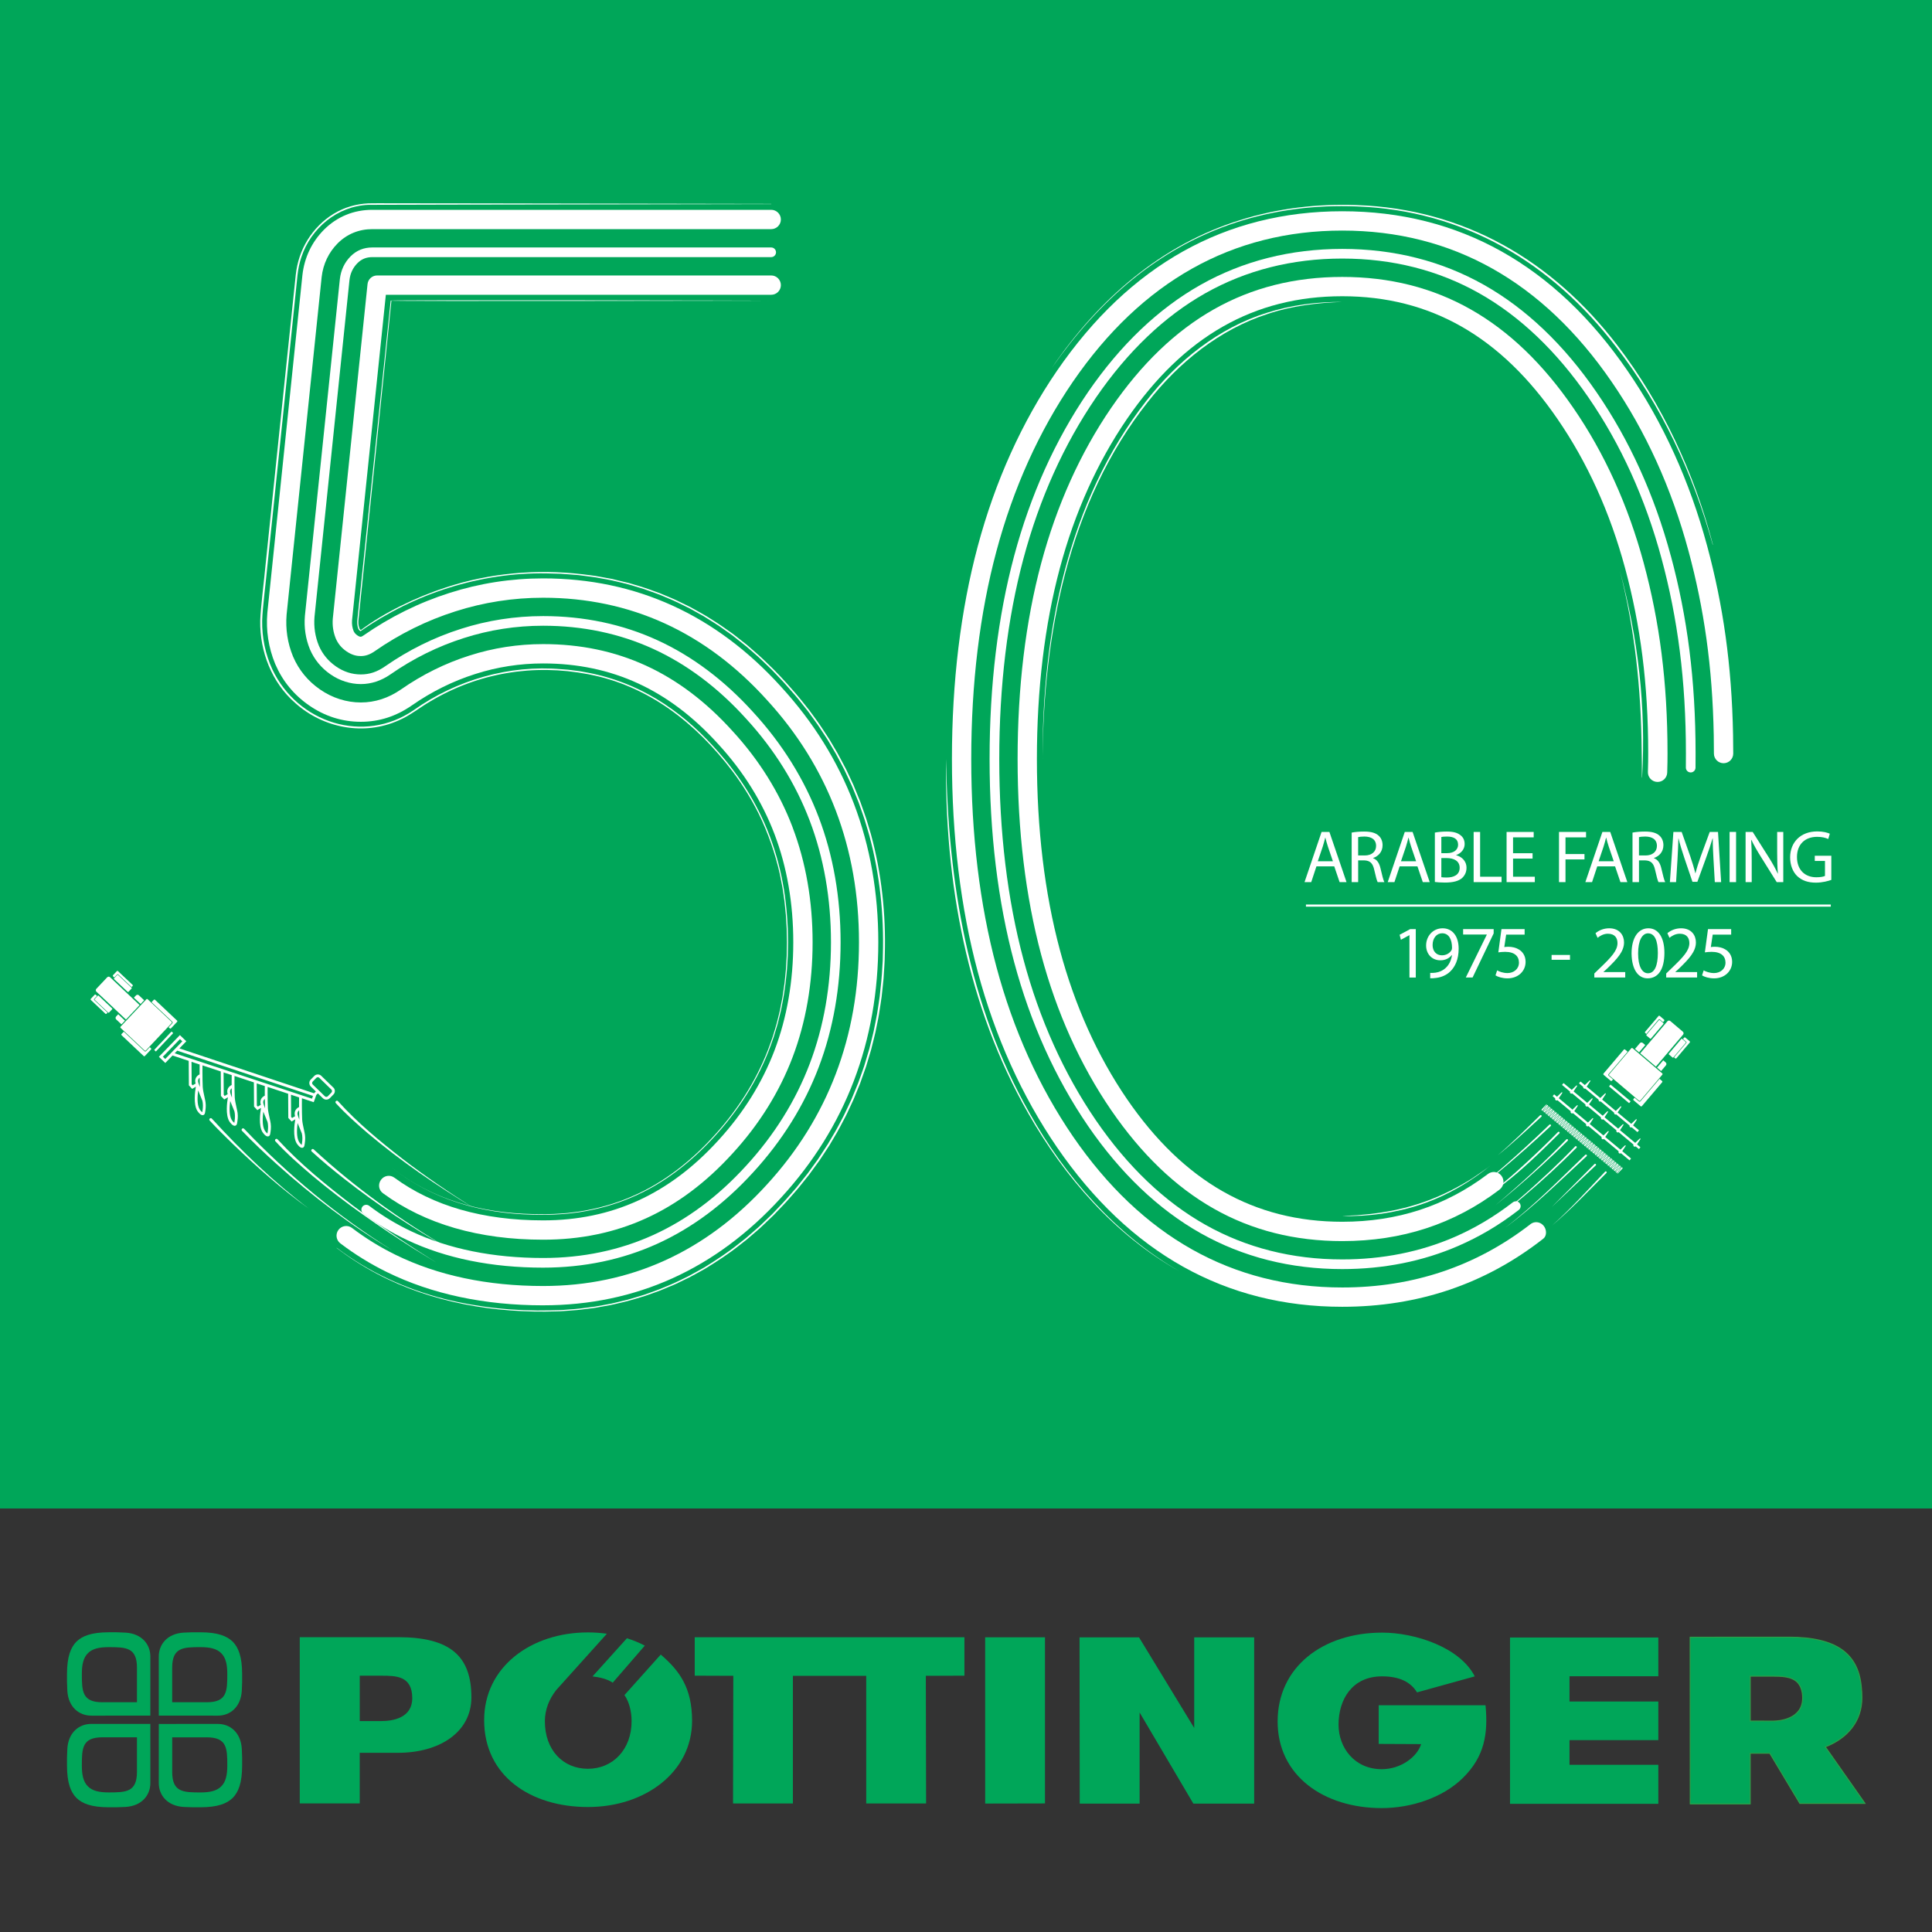 <?xml version="1.0" encoding="UTF-8"?><svg id="d" xmlns="http://www.w3.org/2000/svg" viewBox="0 0 2000 2000"><rect x="0" y="0" width="2000" height="2000" fill="#333333" stroke="none"/><defs><style>.e{fill:#2ea048;}.f,.g{fill:#00a659;}.h{fill:#fff;}.g{stroke:#2ea048;stroke-miterlimit:10;}</style></defs><path class="g" d="M1811.86,1781.62v-46.45h22.17c10.07,0,20.92.05,27.11,6.83,2.92,3.43,4.95,8.42,4.95,15.74,0,22.3-24.87,23.92-30.3,23.92l-23.7-.03h-.23ZM1930.64,1866.88l-41.05-58.53c22.88-8.91,37.84-26.47,37.84-50.78,0-4.15-.22-8.07-.64-11.77-3.38-33.95-25.69-51.03-75.14-51.03l-102.02.07.09,172.12h.04v.43h62.05v-52.4h20.28l31.08,51.9h67.47Z"/><path class="f" d="M372.41,1734.68h22.17c15.16,0,32.19,0,32.19,23.27,0,20.35-19.88,23.71-32.19,23.71h-22.17v-46.99ZM310.32,1866.9h62.06v-52.4h39.57c42.99,0,76.04-21.27,76.04-57.42,0-42.66-21.92-62.27-75.67-62.27h-102v172.08Z"/><polygon class="f" points="1081.76 1866.9 1081.76 1694.91 1019.84 1694.95 1019.85 1867.03 1081.76 1866.9"/><polygon class="f" points="1117.55 1694.98 1117.74 1867.12 1179.72 1867.12 1179.72 1772.76 1235.37 1867.12 1298.31 1867.12 1298.31 1694.98 1236.24 1694.98 1236.24 1788.78 1179.11 1694.98 1117.55 1694.98"/><polygon class="f" points="1563.17 1695.15 1716.69 1695.15 1716.69 1735.26 1624.74 1735.26 1624.74 1761.41 1716.69 1761.41 1716.69 1801.37 1624.74 1801.37 1624.74 1826.92 1716.69 1826.92 1716.69 1867.31 1563.17 1867.31 1563.17 1695.15"/><path class="f" d="M1537.81,1765.27c2.75,29.06-.72,53.13-23.76,75.55-20.72,20.3-53.43,30.91-83.72,30.91-59.57,0-107.73-33.15-107.73-89.65s46.88-91.99,108.24-91.99c33.93,0,80.54,15.18,95.82,45.3l-59.77,16.56c-6.67-10.88-18.28-16.59-36.19-16.59-31.09,0-45.04,24.02-45.04,50.06,0,23.75,16.5,46.05,44.73,46.05,19.93,0,36.65-12.83,40.78-25.98l-43.95-.2v-40.01h110.59Z"/><polygon class="f" points="998.36 1694.9 719.18 1694.9 719.18 1734.65 759.12 1734.8 758.84 1866.93 820.8 1866.93 820.8 1734.8 896.72 1734.8 896.72 1866.93 958.69 1866.93 958.42 1734.8 998.36 1734.65 998.36 1694.9"/><path class="f" d="M667.49,1703.55c-5.8-3.03-12.01-5.59-18.51-7.64l-35.59,39.5c7.26.83,15.54,2.77,20.91,6.5l33.19-38.37Z"/><path class="f" d="M683.99,1712.81l-37.55,41.95c4.99,7.05,7.39,17.38,7.39,27,0,29.41-19.51,49.28-45.18,49.28s-44.61-19.18-44.61-49.28c0-12.15,4.75-23.33,11.47-31.82l-.04-.07.88-.98c.4-.47.81-.91,1.22-1.35l50.66-56.29c-6.36-.9-12.91-1.38-19.6-1.38-59,0-107.44,35.77-107.44,90.83,0,57.88,48.18,89.92,107.44,89.92s107.81-36.2,107.81-89.27c0-34.34-13.25-52.09-32.44-68.54"/><path class="f" d="M235.3,1827.76c0,9.58-1.51,16.81-6.28,21.5-4.67,4.75-11.91,6.27-21.48,6.27-18.06,0-29.29-.36-29.29-21.33h.02v-35.7s35.71,0,35.71,0v-.02c20.96,0,21.33,11.24,21.33,29.29M225.54,1784.6l-61.15.02-.02,61.15c0,12.57,8.72,23.73,25.77,24.78,2.91.17,3.82.2,9.15.34h8.32c8.64-.03,15.73-.93,21.29-2.74,4.93-1.59,8.94-3.93,12.04-6.99,3.06-3.09,5.39-7.1,6.98-12.03,1.8-5.56,2.72-12.65,2.74-21.3v-8.31c-.13-5.34-.16-6.25-.34-9.15-1.04-17.05-12.22-25.77-24.78-25.77"/><path class="f" d="M106.06,1798.46v.02s35.72,0,35.72,0v35.7s.01,0,.01,0c0,20.97-11.24,21.33-29.3,21.33-9.59,0-16.81-1.51-21.49-6.27-4.76-4.68-6.27-11.91-6.27-21.5,0-18.06.36-29.29,21.33-29.29M69.71,1810.37c-.18,2.92-.21,3.82-.35,9.15v8.31c.03,8.64.94,15.73,2.74,21.3,1.6,4.93,3.93,8.94,6.99,12.03,3.1,3.06,7.1,5.39,12.03,6.99,5.56,1.8,12.66,2.71,21.29,2.73h8.32c5.34-.13,6.24-.16,9.15-.34,17.05-1.05,25.77-12.21,25.77-24.78l-.02-61.15-61.15-.02c-12.57,0-23.73,8.72-24.78,25.77"/><path class="f" d="M213.96,1762.17v-.02s-35.72,0-35.72,0v-35.71s0,0,0,0c0-20.97,11.24-21.33,29.3-21.33,9.59,0,16.81,1.51,21.49,6.27,4.76,4.68,6.27,11.91,6.27,21.5,0,18.05-.36,29.29-21.33,29.29M250.32,1750.26c.17-2.91.2-3.82.34-9.15v-8.32c-.03-8.64-.94-15.73-2.74-21.3-1.6-4.93-3.93-8.94-6.99-12.03-3.09-3.06-7.1-5.39-12.03-6.99-5.56-1.8-12.66-2.71-21.29-2.73h-8.32c-5.34.13-6.24.16-9.15.34-17.05,1.04-25.77,12.21-25.77,24.78l.02,61.15,61.15.02c12.57,0,23.73-8.72,24.78-25.77"/><path class="f" d="M84.73,1732.87c0-9.58,1.51-16.81,6.28-21.48,4.67-4.76,11.91-6.27,21.48-6.27,18.06,0,29.3.36,29.3,21.34h-.02v35.7s-35.71,0-35.71,0v.02c-20.97,0-21.33-11.24-21.33-29.3M94.48,1776.03l61.15-.02.02-61.15c0-12.57-8.72-23.73-25.77-24.78-2.91-.18-3.82-.21-9.15-.35h-8.32c-8.64.03-15.73.93-21.29,2.74-4.94,1.6-8.94,3.93-12.04,6.99-3.06,3.1-5.39,7.1-6.98,12.03-1.8,5.57-2.72,12.66-2.74,21.29h0v8.32c.13,5.34.16,6.24.34,9.15,1.04,17.05,12.21,25.77,24.78,25.77"/><rect class="f" width="2000" height="1561.57"/><path class="h" d="M1645.46,1118.63l-6.28,6c-.48.57-.35,1.46.27,1.98h0c.62.52,1.52.48,2-.09l4.78-7.25c.19-.31.19-.58-.02-.76h0c-.21-.18-.49-.11-.75.11Z"/><path class="h" d="M1631.75,1123.8l-6.28,6c-.48.57-.35,1.46.27,1.98h0c.62.52,1.52.48,2-.09l4.78-7.25c.19-.31.19-.58-.02-.76h0c-.21-.18-.49-.11-.75.11Z"/><path class="h" d="M1616.42,1130.9l-6.28,6c-.48.57-.35,1.46.27,1.98h0c.62.52,1.52.48,2-.09l4.78-7.25c.19-.31.19-.58-.02-.76h0c-.21-.18-.49-.11-.75.11Z"/><path class="h" d="M1661.46,1132.02l-6.28,6c-.48.57-.35,1.46.27,1.98h0c.62.52,1.52.48,2-.09l4.78-7.25c.19-.31.19-.58-.02-.76h0c-.21-.18-.49-.11-.75.11Z"/><path class="h" d="M1647.76,1137.19l-6.28,6c-.48.57-.35,1.46.27,1.98h0c.62.52,1.52.48,2-.09l4.78-7.25c.19-.31.19-.58-.02-.76h0c-.21-.18-.49-.11-.75.11Z"/><path class="h" d="M1632.42,1144.29l-6.28,6c-.48.57-.35,1.46.27,1.98h0c.62.52,1.52.48,2-.09l4.78-7.25c.19-.31.19-.58-.02-.76h0c-.21-.18-.49-.11-.75.11Z"/><path class="h" d="M1677.46,1145.42l-6.28,6c-.48.57-.35,1.46.27,1.98h0c.62.52,1.52.48,2-.09l4.78-7.25c.19-.31.19-.58-.02-.76h0c-.21-.18-.49-.11-.75.11Z"/><path class="h" d="M1663.76,1150.59l-6.28,6c-.48.57-.35,1.46.27,1.98h0c.62.52,1.52.48,2-.09l4.78-7.25c.19-.31.19-.58-.02-.76h0c-.21-.18-.49-.11-.75.11Z"/><path class="h" d="M1648.42,1157.68l-6.28,6c-.48.57-.35,1.46.27,1.98h0c.62.52,1.52.48,2-.09l4.78-7.25c.19-.31.19-.58-.02-.76h0c-.21-.18-.49-.11-.75.11Z"/><path class="h" d="M1693.46,1158.81l-6.28,6c-.48.57-.35,1.46.27,1.98h0c.62.52,1.52.48,2-.09l4.78-7.25c.19-.31.19-.58-.02-.76h0c-.21-.18-.49-.11-.75.11Z"/><path class="h" d="M1679.76,1163.98l-6.28,6c-.48.57-.35,1.46.27,1.98h0c.62.52,1.52.48,2-.09l4.78-7.25c.19-.31.19-.58-.02-.76h0c-.21-.18-.49-.11-.75.11Z"/><path class="h" d="M1664.43,1171.08l-6.28,6c-.48.57-.35,1.46.27,1.98h0c.62.52,1.52.48,2-.09l4.78-7.25c.19-.31.19-.58-.02-.76h0c-.21-.18-.49-.11-.75.11Z"/><path class="h" d="M1697.36,1178.72l-6.28,6c-.48.57-.35,1.46.27,1.98h0c.62.52,1.52.48,2-.09l4.78-7.25c.19-.31.19-.58-.02-.76h0c-.21-.18-.49-.11-.75.11Z"/><path class="h" d="M1682.03,1185.81l-6.28,6c-.48.57-.35,1.46.27,1.98h0c.62.52,1.52.48,2-.09l4.78-7.25c.19-.31.19-.58-.02-.76h0c-.21-.18-.49-.11-.75.11Z"/><path class="h" d="M1600.71,1143.36l-4.65,4.83c-.37.44-.42,1.01-.12,1.26h0c.3.25.85.1,1.22-.34l3.92-5.44c.16-.23.2-.41.09-.49h0c-.1-.09-.28,0-.47.18Z"/><path class="h" d="M1597.52,1150.19l4.65-4.83c.37-.44.42-1.01.12-1.26h0c-.3-.25-.85-.1-1.22.34l-3.92,5.44c-.16.23-.2.41-.09.49h0c.1.09.28,0,.47-.18Z"/><path class="h" d="M1602.92,1145.2l-4.65,4.83c-.37.44-.42,1.01-.12,1.26h0c.3.25.85.1,1.22-.34l3.92-5.44c.16-.23.2-.41.09-.49h0c-.1-.09-.28,0-.47.18Z"/><path class="h" d="M1599.73,1152.03l4.65-4.83c.37-.44.42-1.01.12-1.26h0c-.3-.25-.85-.1-1.22.34l-3.92,5.44c-.16.23-.2.41-.09.49h0c.1.09.28,0,.47-.18Z"/><path class="h" d="M1605.13,1147.05l-4.65,4.83c-.37.44-.42,1.01-.12,1.26h0c.3.25.85.1,1.22-.34l3.92-5.44c.16-.23.2-.41.09-.49h0c-.1-.09-.28,0-.47.18Z"/><path class="h" d="M1601.94,1153.88l4.65-4.83c.37-.44.42-1.01.12-1.26h0c-.3-.25-.85-.1-1.22.34l-3.92,5.44c-.16.23-.2.41-.09.49h0c.1.09.28,0,.47-.18Z"/><path class="h" d="M1607.34,1148.89l-4.65,4.83c-.37.44-.42,1.01-.12,1.26h0c.3.25.85.1,1.22-.34l3.92-5.44c.16-.23.2-.41.09-.49h0c-.1-.09-.28,0-.47.18Z"/><path class="h" d="M1604.15,1155.72l4.65-4.83c.37-.44.42-1.01.12-1.26h0c-.3-.25-.85-.1-1.22.34l-3.92,5.44c-.16.23-.2.41-.09.49h0c.1.09.28,0,.47-.18Z"/><path class="h" d="M1609.55,1150.73l-4.65,4.83c-.37.44-.42,1.01-.12,1.26h0c.3.25.85.1,1.22-.34l3.92-5.44c.16-.23.2-.41.09-.49h0c-.1-.09-.28,0-.47.18Z"/><path class="h" d="M1606.36,1157.57l4.65-4.83c.37-.44.42-1.01.12-1.26h0c-.3-.25-.85-.1-1.22.34l-3.92,5.44c-.16.23-.2.41-.09.49h0c.1.09.28,0,.47-.18Z"/><path class="h" d="M1611.76,1152.58l-4.65,4.83c-.37.44-.42,1.01-.12,1.26h0c.3.25.85.1,1.22-.34l3.92-5.44c.16-.23.2-.41.09-.49h0c-.1-.09-.28,0-.47.18Z"/><path class="h" d="M1608.57,1159.41l4.65-4.83c.37-.44.42-1.01.12-1.26h0c-.3-.25-.85-.1-1.22.34l-3.92,5.44c-.16.23-.2.41-.09.49h0c.1.09.28,0,.47-.18Z"/><path class="h" d="M1613.97,1154.42l-4.65,4.83c-.37.44-.42,1.01-.12,1.26h0c.3.25.85.1,1.22-.34l3.92-5.44c.16-.23.2-.41.09-.49h0c-.1-.09-.28,0-.47.18Z"/><path class="h" d="M1610.78,1161.25l4.65-4.83c.37-.44.42-1.01.12-1.26h0c-.3-.25-.85-.1-1.22.34l-3.92,5.44c-.16.23-.2.41-.09.49h0c.1.09.28,0,.47-.18Z"/><path class="h" d="M1616.18,1156.26l-4.65,4.83c-.37.44-.42,1.01-.12,1.26h0c.3.25.85.1,1.22-.34l3.92-5.44c.16-.23.2-.41.09-.49h0c-.1-.09-.28,0-.47.18Z"/><path class="h" d="M1612.99,1163.1l4.65-4.83c.37-.44.42-1.01.12-1.26h0c-.3-.25-.85-.1-1.22.34l-3.92,5.44c-.16.23-.2.41-.09.49h0c.1.09.28,0,.47-.18Z"/><path class="h" d="M1618.39,1158.11l-4.65,4.83c-.37.44-.42,1.01-.12,1.26h0c.3.25.85.1,1.22-.34l3.92-5.44c.16-.23.2-.41.09-.49h0c-.1-.09-.28,0-.47.18Z"/><path class="h" d="M1615.2,1164.94l4.65-4.83c.37-.44.42-1.01.12-1.26h0c-.3-.25-.85-.1-1.22.34l-3.92,5.44c-.16.23-.2.41-.09.49h0c.1.09.28,0,.47-.18Z"/><path class="h" d="M1620.6,1159.95l-4.65,4.83c-.37.44-.42,1.01-.12,1.26h0c.3.25.85.1,1.22-.34l3.92-5.44c.16-.23.2-.41.09-.49h0c-.1-.09-.28,0-.47.18Z"/><path class="h" d="M1617.41,1166.78l4.65-4.83c.37-.44.42-1.01.12-1.26h0c-.3-.25-.85-.1-1.22.34l-3.92,5.44c-.16.23-.2.41-.09.49h0c.1.09.28,0,.47-.18Z"/><path class="h" d="M1622.81,1161.8l-4.65,4.83c-.37.44-.42,1.01-.12,1.26h0c.3.25.85.1,1.22-.34l3.92-5.44c.16-.23.2-.41.09-.49h0c-.1-.09-.28,0-.47.18Z"/><path class="h" d="M1619.62,1168.63l4.65-4.83c.37-.44.42-1.01.12-1.26h0c-.3-.25-.85-.1-1.22.34l-3.92,5.44c-.16.23-.2.41-.09.49h0c.1.09.28,0,.47-.18Z"/><path class="h" d="M1625.02,1163.64l-4.65,4.83c-.37.44-.42,1.01-.12,1.26h0c.3.25.85.1,1.22-.34l3.92-5.44c.16-.23.2-.41.09-.49h0c-.1-.09-.28,0-.47.18Z"/><path class="h" d="M1621.83,1170.47l4.65-4.83c.37-.44.42-1.01.12-1.26h0c-.3-.25-.85-.1-1.22.34l-3.92,5.44c-.16.23-.2.41-.09.49h0c.1.09.28,0,.47-.18Z"/><path class="h" d="M1627.23,1165.48l-4.65,4.83c-.37.44-.42,1.01-.12,1.26h0c.3.25.85.1,1.22-.34l3.92-5.44c.16-.23.2-.41.09-.49h0c-.1-.09-.28,0-.47.18Z"/><path class="h" d="M1624.04,1172.32l4.65-4.83c.37-.44.42-1.01.12-1.26h0c-.3-.25-.85-.1-1.22.34l-3.92,5.44c-.16.23-.2.41-.09.49h0c.1.09.28,0,.47-.18Z"/><path class="h" d="M1629.44,1167.33l-4.65,4.83c-.37.44-.42,1.01-.12,1.26h0c.3.25.85.1,1.22-.34l3.92-5.44c.16-.23.2-.41.09-.49h0c-.1-.09-.28,0-.47.18Z"/><path class="h" d="M1626.25,1174.16l4.65-4.83c.37-.44.42-1.01.12-1.26h0c-.3-.25-.85-.1-1.22.34l-3.92,5.44c-.16.23-.2.41-.09.49h0c.1.09.28,0,.47-.18Z"/><path class="h" d="M1631.65,1169.17l-4.65,4.83c-.37.44-.42,1.01-.12,1.26h0c.3.25.85.1,1.22-.34l3.92-5.44c.16-.23.2-.41.09-.49h0c-.1-.09-.28,0-.47.18Z"/><path class="h" d="M1628.46,1176l4.65-4.83c.37-.44.42-1.01.12-1.26h0c-.3-.25-.85-.1-1.22.34l-3.92,5.44c-.16.23-.2.41-.09.49h0c.1.09.28,0,.47-.18Z"/><path class="h" d="M1633.86,1171.02l-4.65,4.83c-.37.44-.42,1.01-.12,1.26h0c.3.25.85.1,1.22-.34l3.92-5.44c.16-.23.2-.41.09-.49h0c-.1-.09-.28,0-.47.18Z"/><path class="h" d="M1630.67,1177.85l4.65-4.83c.37-.44.42-1.01.12-1.26h0c-.3-.25-.85-.1-1.22.34l-3.92,5.44c-.16.23-.2.41-.09.49h0c.1.09.28,0,.47-.18Z"/><path class="h" d="M1636.07,1172.86l-4.65,4.83c-.37.44-.42,1.01-.12,1.26h0c.3.25.85.1,1.22-.34l3.92-5.44c.16-.23.2-.41.09-.49h0c-.1-.09-.28,0-.47.18Z"/><path class="h" d="M1632.88,1179.69l4.65-4.83c.37-.44.42-1.01.12-1.26h0c-.3-.25-.85-.1-1.22.34l-3.92,5.44c-.16.23-.2.41-.09.49h0c.1.09.28,0,.47-.18Z"/><path class="h" d="M1638.28,1174.7l-4.65,4.83c-.37.44-.42,1.01-.12,1.26h0c.3.25.85.1,1.22-.34l3.92-5.44c.16-.23.2-.41.09-.49h0c-.1-.09-.28,0-.47.18Z"/><path class="h" d="M1635.09,1181.54l4.65-4.83c.37-.44.42-1.01.12-1.26h0c-.3-.25-.85-.1-1.22.34l-3.92,5.44c-.16.23-.2.41-.09.49h0c.1.09.28,0,.47-.18Z"/><path class="h" d="M1640.49,1176.55l-4.65,4.83c-.37.44-.42,1.01-.12,1.26h0c.3.25.85.1,1.22-.34l3.92-5.44c.16-.23.2-.41.09-.49h0c-.1-.09-.28,0-.47.18Z"/><path class="h" d="M1637.3,1183.38l4.65-4.83c.37-.44.42-1.01.12-1.26h0c-.3-.25-.85-.1-1.22.34l-3.92,5.44c-.16.23-.2.41-.09.49h0c.1.09.28,0,.47-.18Z"/><path class="h" d="M1642.7,1178.39l-4.65,4.83c-.37.44-.42,1.01-.12,1.26h0c.3.25.85.1,1.22-.34l3.92-5.44c.16-.23.2-.41.09-.49h0c-.1-.09-.28,0-.47.18Z"/><path class="h" d="M1639.51,1185.22l4.65-4.83c.37-.44.42-1.01.12-1.26h0c-.3-.25-.85-.1-1.22.34l-3.92,5.44c-.16.23-.2.41-.09.49h0c.1.09.28,0,.47-.18Z"/><path class="h" d="M1644.91,1180.23l-4.65,4.83c-.37.44-.42,1.01-.12,1.26h0c.3.25.85.1,1.22-.34l3.92-5.44c.16-.23.2-.41.09-.49h0c-.1-.09-.28,0-.47.18Z"/><path class="h" d="M1641.72,1187.07l4.65-4.83c.37-.44.42-1.01.12-1.26h0c-.3-.25-.85-.1-1.22.34l-3.92,5.44c-.16.23-.2.41-.09.49h0c.1.09.28,0,.47-.18Z"/><path class="h" d="M1647.12,1182.08l-4.65,4.83c-.37.44-.42,1.01-.12,1.26h0c.3.25.85.1,1.22-.34l3.92-5.44c.16-.23.2-.41.09-.49h0c-.1-.09-.28,0-.47.18Z"/><path class="h" d="M1643.93,1188.91l4.65-4.83c.37-.44.42-1.01.12-1.26h0c-.3-.25-.85-.1-1.22.34l-3.92,5.44c-.16.23-.2.41-.09.49h0c.1.09.28,0,.47-.18Z"/><path class="h" d="M1649.33,1183.92l-4.65,4.83c-.37.44-.42,1.01-.12,1.26h0c.3.25.85.1,1.22-.34l3.92-5.44c.16-.23.2-.41.09-.49h0c-.1-.09-.28,0-.47.18Z"/><path class="h" d="M1646.14,1190.75l4.65-4.83c.37-.44.42-1.01.12-1.26h0c-.3-.25-.85-.1-1.22.34l-3.92,5.44c-.16.23-.2.41-.09.49h0c.1.09.28,0,.47-.18Z"/><path class="h" d="M1651.54,1185.77l-4.65,4.83c-.37.44-.42,1.01-.12,1.26h0c.3.25.85.1,1.22-.34l3.92-5.44c.16-.23.2-.41.09-.49h0c-.1-.09-.28,0-.47.18Z"/><path class="h" d="M1648.34,1192.6l4.65-4.83c.37-.44.42-1.01.12-1.26h0c-.3-.25-.85-.1-1.22.34l-3.92,5.44c-.16.23-.2.41-.09.49h0c.1.09.28,0,.47-.18Z"/><path class="h" d="M1653.74,1187.61l-4.65,4.83c-.37.44-.42,1.01-.12,1.26h0c.3.25.85.1,1.22-.34l3.92-5.44c.16-.23.2-.41.09-.49h0c-.1-.09-.28,0-.47.18Z"/><path class="h" d="M1650.54,1194.44l4.65-4.83c.37-.44.42-1.01.12-1.26h0c-.3-.25-.85-.1-1.22.34l-3.92,5.44c-.16.23-.2.41-.09.49h0c.1.09.28,0,.47-.18Z"/><path class="h" d="M1655.94,1189.45l-4.65,4.83c-.37.44-.42,1.01-.12,1.26h0c.3.25.85.1,1.22-.34l3.92-5.44c.16-.23.2-.41.09-.49h0c-.1-.09-.28,0-.47.18Z"/><path class="h" d="M1652.75,1196.28l4.65-4.83c.37-.44.42-1.01.12-1.26h0c-.3-.25-.85-.1-1.22.34l-3.92,5.44c-.16.23-.2.41-.09.49h0c.1.09.28,0,.47-.18Z"/><path class="h" d="M1658.14,1191.29l-4.65,4.83c-.37.44-.42,1.01-.12,1.26h0c.3.25.85.1,1.22-.34l3.92-5.44c.16-.23.2-.41.09-.49h0c-.1-.09-.28,0-.47.18Z"/><path class="h" d="M1654.95,1198.13l4.65-4.83c.37-.44.42-1.01.12-1.26h0c-.3-.25-.85-.1-1.22.34l-3.92,5.44c-.16.23-.2.41-.09.49h0c.1.09.28,0,.47-.18Z"/><path class="h" d="M1660.34,1193.14l-4.65,4.83c-.37.44-.42,1.01-.12,1.26h0c.3.25.85.1,1.22-.34l3.92-5.44c.16-.23.2-.41.09-.49h0c-.1-.09-.28,0-.47.18Z"/><path class="h" d="M1657.15,1199.97l4.65-4.83c.37-.44.42-1.01.12-1.26h0c-.3-.25-.85-.1-1.22.34l-3.92,5.44c-.16.23-.2.41-.09.49h0c.1.09.28,0,.47-.18Z"/><path class="h" d="M1662.55,1194.98l-4.65,4.83c-.37.44-.42,1.01-.12,1.26h0c.3.25.85.1,1.22-.34l3.92-5.44c.16-.23.2-.41.09-.49h0c-.1-.09-.28,0-.47.18Z"/><path class="h" d="M1659.35,1201.81l4.65-4.83c.37-.44.42-1.01.12-1.26h0c-.3-.25-.85-.1-1.22.34l-3.92,5.44c-.16.23-.2.41-.09.49h0c.1.09.28,0,.47-.18Z"/><path class="h" d="M1664.75,1196.82l-4.65,4.83c-.37.44-.42,1.01-.12,1.26h0c.3.25.85.1,1.22-.34l3.92-5.44c.16-.23.2-.41.09-.49h0c-.1-.09-.28,0-.47.18Z"/><path class="h" d="M1661.55,1203.66l4.65-4.83c.37-.44.42-1.01.12-1.26h0c-.3-.25-.85-.1-1.22.34l-3.92,5.44c-.16.23-.2.41-.09.49h0c.1.09.28,0,.47-.18Z"/><path class="h" d="M1666.95,1198.67l-4.65,4.83c-.37.44-.42,1.01-.12,1.26h0c.3.25.85.1,1.22-.34l3.92-5.44c.16-.23.2-.41.09-.49h0c-.1-.09-.28,0-.47.18Z"/><path class="h" d="M1663.76,1205.5l4.65-4.83c.37-.44.42-1.01.12-1.26h0c-.3-.25-.85-.1-1.22.34l-3.92,5.44c-.16.23-.2.41-.09.49h0c.1.09.28,0,.47-.18Z"/><path class="h" d="M1669.15,1200.51l-4.65,4.83c-.37.44-.42,1.01-.12,1.26h0c.3.25.85.1,1.22-.34l3.92-5.44c.16-.23.2-.41.09-.49h0c-.1-.09-.28,0-.47.18Z"/><path class="h" d="M1665.96,1207.34l4.65-4.83c.37-.44.42-1.01.12-1.26h0c-.3-.25-.85-.1-1.22.34l-3.92,5.44c-.16.23-.2.41-.09.49h0c.1.09.28,0,.47-.18Z"/><path class="h" d="M1671.35,1202.35l-4.65,4.83c-.37.44-.42,1.01-.12,1.26h0c.3.25.85.1,1.22-.34l3.92-5.44c.16-.23.2-.41.09-.49h0c-.1-.09-.28,0-.47.18Z"/><path class="h" d="M1668.16,1209.19l4.65-4.83c.37-.44.42-1.01.12-1.26h0c-.3-.25-.85-.1-1.22.34l-3.92,5.44c-.16.23-.2.41-.09.49h0c.1.09.28,0,.47-.18Z"/><path class="h" d="M1673.55,1204.2l-4.65,4.83c-.37.44-.42,1.01-.12,1.26h0c.3.25.85.1,1.22-.34l3.92-5.44c.16-.23.2-.41.09-.49h0c-.1-.09-.28,0-.47.18Z"/><path class="h" d="M1670.36,1211.03l4.65-4.83c.37-.44.42-1.01.12-1.26h0c-.3-.25-.85-.1-1.22.34l-3.92,5.44c-.16.23-.2.41-.09.49h0c.1.09.28,0,.47-.18Z"/><path class="h" d="M1675.76,1206.04l-4.65,4.83c-.37.44-.42,1.01-.12,1.26h0c.3.25.85.1,1.22-.34l3.92-5.44c.16-.23.2-.41.09-.49h0c-.1-.09-.28,0-.47.18Z"/><path class="h" d="M1672.56,1212.87l4.65-4.83c.37-.44.42-1.01.12-1.26h0c-.3-.25-.85-.1-1.22.34l-3.92,5.44c-.16.23-.2.41-.09.49h0c.1.09.28,0,.47-.18Z"/><path class="h" d="M1677.96,1207.88l-4.65,4.83c-.37.44-.42,1.01-.12,1.26h0c.3.25.85.1,1.22-.34l3.92-5.44c.16-.23.2-.41.09-.49h0c-.1-.09-.28,0-.47.18Z"/><path class="h" d="M1674.76,1214.71l4.65-4.83c.37-.44.42-1.01.12-1.26h0c-.3-.25-.85-.1-1.22.34l-3.92,5.44c-.16.23-.2.41-.09.49h0c.1.09.28,0,.47-.18Z"/><rect class="h" x="1663.4" y="1131.1" width="27.11" height="2.47" rx=".32" ry=".32" transform="translate(2238.7 3076.24) rotate(-140.15)"/><rect class="h" x="1626.29" y="1144.51" width="78.88" height="2.47" rx=".32" ry=".32" transform="translate(2210.27 3092.76) rotate(-140.15)"/><rect class="h" x="1605.86" y="1154.11" width="103.73" height="2.47" rx=".32" ry=".32" transform="translate(2189.95 3104.59) rotate(-140.15)"/><rect class="h" x="1596.12" y="1165.77" width="103.73" height="2.47" rx=".32" ry=".32" transform="translate(2165.28 3118.97) rotate(-140.15)"/><path class="e" d="M1721.26,1111.65c-.03-.13-.11-.25-.21-.33l-31.26-26.54c-.14-.11-.31-.17-.49-.15-.18.01-.34.1-.45.23l-23.29,27.43c-.11.13-.17.31-.15.48,0,.17.1.34.23.45l31.26,26.54c.14.11.31.17.49.15.18-.01.34-.1.45-.23l23.29-27.43c.11-.13.17-.31.15-.48,0-.04,0-.08-.02-.12Z"/><rect class="h" x="1702.6" y="1062.42" width="21.12" height="6.09" rx=".55" ry=".55" transform="translate(-208.44 1679.97) rotate(-49.61)"/><path class="h" d="M1703.07,1068.05l13.82-16.25c.33-.38.91-.43,1.29-.1l4.46,3.8c.38.33.43.91.1,1.29l-1.15,1.35-3.36-2.86c-.17-.14-.4-.21-.61-.2-.22.02-.43.12-.57.29l-12.73,14.96-1.17-.99c-.38-.33-.43-.91-.1-1.29Z"/><rect class="h" x="1725.8" y="1082.04" width="21.12" height="6.09" rx=".55" ry=".55" transform="translate(-214.58 1706.53) rotate(-49.67)"/><path class="h" d="M1735.44,1095.46l13.81-16.26c.33-.38.28-.97-.11-1.29l-4.47-3.79c-.38-.33-.97-.28-1.29.11l-1.15,1.35,3.36,2.85c.17.14.27.36.29.57.02.22-.05.44-.2.61l-12.71,14.97,1.17.99c.38.33.97.28,1.29-.11Z"/><path class="h" d="M1692.57,1085.81l4.98-5.87c.78-.92,2.18-1.04,3.1-.25l2.51,2.13-6.41,7.55-4.19-3.55Z"/><path class="h" d="M1697.96,1090.39l28.19-33.21c.73-.86,2.09-.93,3.01-.15l12.87,10.93c.92.78,1.08,2.13.34,3l-28.19,33.21-16.23-13.77Z"/><path class="h" d="M1719.57,1108.74l4.98-5.87c.78-.92.67-2.32-.25-3.1l-2.51-2.13-6.41,7.55,4.19,3.55Z"/><rect class="h" x="1674.8" y="1091.19" width="37.11" height="42.14" rx=".9" ry=".9" transform="translate(-250.48 1683.33) rotate(-49.67)"/><path class="h" d="M1699.67,1145.07l21.01-24.75c.33-.38.28-.97-.11-1.29l-2.64-2.24-19.72,23.22c-.2.24-.48.38-.8.41s-.61-.07-.85-.27l-4.45-3.78-1.13,1.33c-.33.38-.28.97.11,1.29l7.28,6.18c.38.33.97.28,1.29-.11Z"/><path class="h" d="M1669.76,1117.38l-4.45-3.78c-.19-.16-.31-.37-.37-.59-.09-.36-.02-.75.24-1.05l19.72-23.22-2.64-2.24c-.38-.33-.97-.28-1.29.11l-21.01,24.75c-.33.38-.28.97.11,1.29l7.28,6.18c.38.33.97.28,1.29-.11l1.13-1.33Z"/><path class="h" d="M562.27,1351.27c-60.72,0-115.09-11.55-161.59-34.33-17.05-8.35-33.27-18.34-48.2-29.7l-.19-.15c-4.38-3.36-5.21-9.64-1.85-14.02,3.36-4.38,9.64-5.21,14.02-1.85l.16.12c13.87,10.54,28.97,19.85,44.86,27.63,43.74,21.43,95.15,32.3,152.79,32.3,90.2,0,168.09-35.3,231.52-104.91,63.33-69.02,95.43-153.45,95.43-250.96s-32.09-181.9-95.38-250.89c-63.47-70.18-141.36-105.74-231.56-105.74-31.1,0-61.67,4.75-90.87,14.12-29.59,9.39-57.73,23.3-83.65,41.35-4.86,3.36-9.36,4.92-14.21,4.92-3.36,0-8.56-.51-14.91-4.91-5.07-3.51-8.55-7.67-10.95-13.09-.05-.11-.09-.22-.14-.33-2.6-6.48-3.59-13.12-3.05-20.31,0-.09.02-.19.03-.28l35.94-346.11c.53-5.1,4.82-8.97,9.95-8.97h407.94c5.52,0,10,4.48,10,10s-4.48,10-10,10h-398.93l-35,336.99c-.29,4,.23,7.53,1.61,11.06.88,1.93,2.01,3.22,3.98,4.59,1.95,1.35,2.85,1.35,3.52,1.35.74,0,2.07-.85,2.8-1.35,27.55-19.19,57.5-33.99,88.98-43.98,31.14-10,63.77-15.07,96.95-15.07,96.09,0,178.98,37.77,246.35,112.27,66.74,72.75,100.6,161.71,100.6,264.36s-33.87,191.65-100.67,264.46c-67.35,73.92-150.22,111.42-246.28,111.42Z"/><path class="h" d="M562.27,1312.27c-53.29,0-100.7-9.63-140.92-28.63-16.08-7.59-31.31-16.83-45.27-27.45-2.2-1.67-2.62-4.81-.95-7.01,1.67-2.2,4.81-2.62,7.01-.95,13.41,10.2,28.04,19.07,43.49,26.37,38.87,18.36,84.84,27.67,136.64,27.67,40.87,0,79.24-8.02,114.05-23.83,34.85-15.83,67.17-39.93,96.05-71.65,29.16-31.76,51.32-67.31,65.88-105.66,14.57-38.38,21.96-80.68,21.96-125.74s-7.39-87.36-21.96-125.73c-14.56-38.34-36.72-73.89-65.87-105.64-28.92-31.99-61.23-56.29-96.08-72.24-34.81-15.94-73.18-24.02-114.04-24.02-28.1,0-55.71,4.29-82.05,12.75-26.82,8.5-52.37,21.14-75.97,37.58-9.66,6.69-19.98,10.07-30.71,10.07s-21.79-3.39-31.42-10.07c-9.58-6.63-16.72-15.32-21.24-25.83-4.5-10.96-6.25-22.55-5.26-34.5,0-.03,0-.07,0-.1l36.21-348.7c1.04-9.29,4.8-17.24,11.17-23.66,6.08-6.06,13.59-9.12,22.35-9.12h412.99c2.76,0,5,2.24,5,5s-2.24,5-5,5h-412.99c-6.1,0-11.09,2.02-15.27,6.19-4.8,4.83-7.52,10.62-8.31,17.67l-36.2,348.61c-.85,10.35.67,20.36,4.52,29.76,3.73,8.68,9.7,15.93,17.71,21.48,7.92,5.5,16.58,8.29,25.72,8.29s16.95-2.71,25.01-8.29c24.41-17,50.87-30.09,78.63-38.89,27.31-8.77,55.95-13.22,85.09-13.22,42.31,0,82.08,8.39,118.2,24.92,36.09,16.52,69.5,41.62,99.31,74.6,29.98,32.66,52.81,69.28,67.82,108.82,15,39.51,22.61,83.01,22.61,129.28s-7.61,89.78-22.61,129.29c-15.01,39.54-37.84,76.17-67.85,108.86-29.79,32.71-63.21,57.61-99.3,74-36.12,16.4-75.89,24.72-118.19,24.72Z"/><path class="h" d="M405.76,1208.85c41.14,32.62,91.64,46.94,146.36,47.97,9.17.19,19.29.16,28.38-.57,1.62-.12,5.51-.41,7.08-.53.78-.08,1.57-.19,2.35-.29l9.39-1.19c18.58-2.86,37.18-7.95,54.43-15.5,31.92-13.6,60.02-35.45,83.44-60.86,24.73-26.51,44.89-57.42,57.94-91.28,1.08-2.57,3.78-10.53,4.78-13.35,1.33-4.1,2.84-9.42,4.08-13.58.81-2.68,2.6-10.86,3.39-13.77.57-3.58,2.16-10.53,2.69-13.93.71-4.59,1.41-9.48,2.05-14.04.26-3.6,1.21-10.7,1.42-14.12.31-4.64.57-9.57.83-14.17,0-3.35.26-11,.27-14.19-.01-2.8-.26-11.23-.29-14.19-.11-4.51-.66-9.62-.84-14.16-.28-2.92-1.09-11.02-1.43-14.11-.48-4.49-1.48-9.52-2.06-14.04-.56-2.92-2.09-10.85-2.7-13.92-4.79-21.44-12.11-42.59-21.75-62.34-7.72-15.49-16.85-30.36-27.26-44.19-37.76-49.75-86.79-88.68-149.3-100.53-56.77-10.98-114.03-1.52-163.75,28.21-10.94,6.34-20.79,14.6-32.53,19.56-35.81,16.11-78.06,8.16-107.02-17.91-24.26-21-36.9-53.41-36.32-85.21.33-13.53,4.2-43,5.38-56.67,8.75-84.17,22.52-217.44,31.41-301.6.7-6.34,2.04-12.62,4.08-18.67,8.08-24.18,27.64-44.71,52.31-52.01,6.12-1.81,12.46-2.85,18.83-3.17,5.24-.05,13.59-.14,18.99-.07,11.31.1,81.67.04,94.76.11,0,0,303.22.54,303.22.54.13,0,.13.21,0,.2-83.11.26-337.79.44-416.89.77-32.06,1.14-59.67,24.1-69.53,54.19-1.98,5.93-3.28,12.08-3.95,18.3-8.6,84.18-22.51,217.43-31.24,301.6-1.22,13.81-5.04,43.24-5.38,56.5-.25,17.21,3.29,34.52,10.48,50.16,26.2,55.68,95,77.78,146.57,42.22,44.01-31.15,98.78-46.94,152.62-42.27,1.75.12,5.42.4,7.11.55,1.2.17,10.3,1.3,11.79,1.5,5.6.97,13.23,2.32,18.64,3.74,2.81.58,6.5,1.59,9.19,2.42,24.34,6.89,47.49,18.45,67.95,33.27,20.65,14.7,38.62,32.87,54.84,52.28,11.98,14.61,22.94,30.48,31.76,47.19,18.03,33.38,28.49,70.85,31.9,108.58.65,6.19.93,12.73,1.28,18.94.03,2.82.24,11.42.27,14.23-.04,3.42-.24,10.82-.29,14.23-.36,6.22-.64,12.73-1.31,18.93-1.09,12.31-3.24,25.41-5.77,37.5-.74,2.72-2.64,11.07-3.42,13.82-1.28,4.1-2.73,9.56-4.11,13.63l-3.14,8.96c-13.03,35.7-34.01,68.25-59.91,95.96-23.54,25.46-51.76,47.35-83.8,60.95-17.32,7.54-35.98,12.64-54.63,15.48,0,0-9.42,1.18-9.42,1.18-.79.09-1.57.21-2.35.28l-2.37.17-4.73.35c-9.1.75-19.28.71-28.44.54-54.7-1.11-105.21-15.98-146.35-48.58"/><path class="h" d="M798.37,311.28c.35-.12-395.2.76-393.15-.06-9.26,89.44-23.77,230.72-32.89,318.59,0,0-1.1,10.62-1.1,10.62-.48,3.44-.43,6.99.89,10.26,0,0-.02-.04-.02-.04.29.65.8,1.13,1.44,1.6,23.79-17.97,57.38-34.16,87.87-44.09,45.18-14.96,93.73-19.18,140.95-13.77,5.77.8,12.76,1.45,18.43,2.61l12.21,2.22c4.6,1.05,13.76,3.24,18.1,4.36,3,.94,8.91,2.61,11.9,3.54,5.43,1.62,15.13,5.15,20.51,7.15,5.26,2.28,11.94,4.89,17.12,7.33,0,0,2.79,1.36,2.79,1.36l11.16,5.45,10.84,6.05c4.98,2.68,11.06,6.68,15.89,9.71,4.78,2.99,13.18,9.08,17.86,12.37,3.45,2.76,8.72,6.83,12.19,9.6.8.65,1.65,1.26,2.42,1.94l2.34,2.04c5.62,4.81,13.26,11.54,18.38,16.68,8.63,8.13,17.82,18.05,25.62,27,5.59,6.13,12.57,15.01,17.74,21.56,4.12,5.78,8.77,11.75,12.62,17.68,2.48,3.92,7.93,11.78,10.05,15.67,1.61,2.67,4.71,8.02,6.32,10.69,1.91,3.4,6.83,12.81,8.75,16.44,2.69,5.29,5.29,11.48,7.92,16.86,2.32,5.61,4.79,11.66,7.04,17.24,0,0,4.14,11.71,4.14,11.71,2.59,6.97,4.73,15.12,6.95,22.22,10.95,40.34,15.54,82.65,14.28,124.43,0,6.98-.89,17.76-1.29,24.79-.45,5.99-1.41,12.52-1.95,18.52-.52,4.39-2.14,13.97-2.77,18.42-.96,5.94-2.53,12.33-3.61,18.27-.95,4.42-3.42,13.64-4.47,18.08-1.56,5.82-3.69,12.03-5.33,17.85-2.01,5.6-4.18,11.99-6.22,17.56-1.65,3.61-5.41,13.66-7.09,17.23-2.48,5.11-5.35,11.81-7.95,16.85-3.89,7.31-7.57,14.73-11.93,21.78-.86,1.37-3.85,6.59-4.73,8.02-2.27,3.61-7.92,12.01-10.23,15.57-3.39,4.58-7.57,10.48-10.98,15.05-3.63,4.36-9.9,12.65-13.71,16.85-3.78,4.15-8.46,9.87-12.4,13.89,0,0-8.58,8.97-8.58,8.97l-2.15,2.24-2.25,2.14-4.49,4.28c-2.25,2.04-6.63,6.48-9.09,8.45,0,0-9.39,8.12-9.39,8.12-.79.67-1.55,1.37-2.36,2.01l-2.45,1.91-4.89,3.82c-11.29,9.04-23.53,16.94-35.84,24.51-4.9,2.64-11.35,6.41-16.33,8.96-3.26,1.42-13.39,6.7-16.82,7.99-5.45,2.11-11.68,5.15-17.26,6.99,0,0-11.7,4.15-11.7,4.15-7.84,2.4-15.88,4.92-23.89,6.72-3.02.64-8.96,2.23-12.1,2.77l-12.22,2.2-3.05.55c-1.02.18-2.05.27-3.07.41l-6.16.77c-3.15.33-9.07,1.26-12.33,1.37-3.77.18-14.73,1.26-18.57,1.16-63.85,2.13-129.2-8.82-186.04-38.88-14.61-7.73-28.58-16.67-41.7-26.71-.1-.07.02-.24.12-.16,32.86,25.04,71.1,42.54,111.03,52.8,35.98,9.04,73.29,12.88,110.36,11.95,3.82-.18,8.64-.09,12.36-.42l12.33-.94c3.36-.21,8.86-.94,12.28-1.39,2.4-.25,6.92-.91,9.19-1.21,0,0,3.04-.56,3.04-.56l12.16-2.22,1.52-.28,1.5-.36c4.26-1.08,10.74-2.52,15.03-3.59,5.93-1.75,11.87-3.45,17.76-5.31,0,0,11.64-4.16,11.64-4.16,5.55-1.95,11.68-4.73,17.16-7,3.31-1.37,13.22-6.31,16.72-8,4.95-2.63,11.28-6.21,16.23-8.96,12.24-7.59,24.4-15.46,35.61-24.49,0,0,4.86-3.81,4.86-3.81l2.43-1.91c.8-.64,1.56-1.34,2.35-2.01l9.33-8.1c2.56-2.1,6.56-6.12,9.03-8.43,2.62-2.58,6.41-5.99,8.83-8.65,5.09-5.31,12.12-12.64,16.76-18.16,1.46-1.58,4.71-5.45,6.1-6.98,2.59-3.22,9-11.24,11.57-14.48,3.38-4.55,7.53-10.42,10.88-15,2.3-3.46,7.87-12.02,10.14-15.51,0,0,1.57-2.66,1.57-2.66l3.14-5.32c4.34-7.01,8-14.39,11.87-21.66,2.54-5.04,5.46-11.61,7.91-16.76,1.48-3.56,5.55-13.34,7.06-17.13,2.12-5.51,4.13-11.89,6.19-17.47,1.75-5.79,3.62-12,5.31-17.76,1.05-4.44,3.51-13.73,4.44-17.99,1.18-5.92,2.51-12.29,3.59-18.18.79-4.44,2.12-14.05,2.76-18.33,1.08-9.47,2.29-21.16,2.73-30.77,0,0,.38-6.17.38-6.17l.13-6.18c1.21-41.07-3.16-82.67-13.77-122.37-.87-3.47-2.49-8.4-3.48-11.85-1.86-6.87-5.55-16.63-7.89-23.41-2.11-5.6-4.79-11.57-6.99-17.17-2.54-5.36-5.27-11.47-7.86-16.79-1.91-3.51-6.7-12.95-8.68-16.37-1.56-2.6-4.71-8.03-6.27-10.65-2.19-4.1-7.52-11.68-9.99-15.61-3.82-5.92-8.47-11.85-12.54-17.62-3.59-4.45-9.81-12.56-13.57-16.84-2.01-2.23-6.13-7.04-8.14-9.3-3.14-3.76-9.38-10.01-12.64-13.57-4.08-4.47-8.93-8.73-13.22-12.99-4.22-4.21-11.74-10.41-16.16-14.37-4.41-3.61-10.09-7.94-14.54-11.51-4.68-3.16-12.91-9.43-17.76-12.33,0,0-5.22-3.3-5.22-3.3-2.6-1.64-7.73-4.93-10.58-6.37,0,0-10.79-6.03-10.79-6.03-6.11-2.94-16.01-8.05-22.36-10.5-2.86-1.11-8.4-3.72-11.43-4.68-3.44-1.11-13.9-5.2-17.51-6.07,0,0-5.92-1.77-5.92-1.77-6.97-2.3-16.82-4.37-23.94-6.12,0,0-12.16-2.22-12.16-2.22-3.92-.85-8.35-1.32-12.22-1.83-3.18-.28-8.99-1.33-12.27-1.46,0,0-12.33-.94-12.33-.94l-3.08-.23c-4.64-.19-10.83-.24-15.45-.4-68.09-1.02-135.89,20.82-191.68,59.66-.21.15-.48.13-.67,0-.72-.51-1.43-1.21-1.8-2.04-1.38-3.4-1.49-7.21-.97-10.81,9.59-92.29,24.65-235.84,34.39-329.19,0-.77,394.15-.11,393.89.14h0Z"/><path class="h" d="M1523.75,1220.06c-28,17.33-62.08,33.26-113.81,37.48-6.8.77-13.83.76-20.56,1.23,6.72.34,13.79.02,20.62-.32,13.63-.8,27.36-2.73,40.66-5.9,34.64-7.84,65.3-24.2,92.1-45.88,0,0-2.59,2.36-19.02,13.39Z"/><path class="h" d="M1089.07,380.48c47.9-70.11,112.36-126.95,194.44-152.54,38.89-12.32,80.12-17.16,120.84-15.64,111.39,3.81,202.84,57.54,269.86,145.12,46.72,61.04,79.51,132.13,98.98,206.34.04.12-.16.18-.19.05-20.47-73.75-53.31-144.58-100.37-205.17-66.51-86.91-157.76-141.03-268.33-144.97-41.78-1.71-84.06,3.45-123.9,16.32-81.96,26.6-142.81,81.53-191.32,150.48h0Z"/><path class="h" d="M1220.71,1315.89c-66.76-37.49-118.57-97.24-156.17-163.21-63.46-110.73-86.87-240.63-85.12-367.05,1.62,126.16,23.1,255.52,86.25,366.41,37.05,66.09,89.46,126.03,155.04,163.85h0Z"/><path class="h" d="M1676.64,589.81c19.24,71.66,27.38,140.98,23.25,215.08,0,.12-.21.12-.2,0-.02-9.29.02-18.56-.23-27.83-.65-64.72-6.97-124.99-22.81-187.25h0Z"/><path class="h" d="M1079.32,785.73c-.55-129.9,25.73-266.17,107.23-370.61,32.16-41.29,74.87-75.84,125.37-91.46,25.03-7.92,51.35-11.32,77.55-11.09-25.39.83-52.49,4.04-77.13,12.41-49.96,16.1-92.21,50.35-124.25,91.35-82.06,103.68-108.07,240.52-108.79,369.39h0Z"/><path class="h" d="M1622.92,1180.86c-17.76,17.66-36.28,34.51-55.38,50.69-6.34,5.37-12.75,10.67-19.21,15.91,25.45-21.45,50.04-44.03,73.17-67.95.88-.94,2.34.42,1.41,1.36h0Z"/><path class="h" d="M1605.3,1165.69c-17.99,16.82-36.41,33.17-55.39,48.86-14,11.57-28.3,22.78-42.94,33.53,34.06-25.82,66.22-54.15,96.96-83.8.89-.89,2.33.49,1.36,1.41h0Z"/><path class="h" d="M1595.6,1156.02c-11.06,10.25-22.18,20.41-33.57,30.29-3.8,3.28-7.63,6.54-11.6,9.61,15.29-13.02,29.47-27.28,43.81-41.31.92-.91,2.32.51,1.36,1.41h0Z"/><path class="h" d="M1662.98,1214.26c-18.46,18.46-36.43,37.54-56.36,54.43,19.49-17.37,36.97-36.88,54.94-55.78.87-.94,2.34.41,1.42,1.35h0Z"/><path class="h" d="M1642.47,1196.88c-27.37,25.29-53.98,51.76-84.06,73.85,29.66-22.6,55.8-49.51,82.69-75.26.9-.89,2.32.49,1.37,1.41h0Z"/><path class="h" d="M1651.93,1206.43l-45.77,43.23,44.39-44.62c.91-.94,2.34.48,1.38,1.39h0Z"/><path class="h" d="M1614.23,1173.27c-42.98,42.68-70.04,66.89-117.48,87.46,43.59-18.89,41.32-20.98,60.83-37.29,9.44-7.89,15.2-13.16,22.66-20.03,11.11-10.25,22.09-20.69,32.59-31.52.86-.89,2.34.42,1.4,1.37h0Z"/><path class="h" d="M1632,1188.13c-17.25,17.37-35.28,33.94-53.94,49.76-2.7,2.28-5.4,4.55-8.13,6.8-16.13,13.35-32.71,26.15-49.66,38.44,18.12-13.45,35.75-27.56,52.84-42.29,10.68-9.2,21.16-18.65,31.42-28.32,8.88-8.38,17.64-16.92,26.04-25.74.85-.93,2.35.39,1.42,1.35h0Z"/><path class="h" d="M820.5,856.41c-13.7-36.08-34.59-69.57-62.08-99.51l-.15-.16c-54.71-60.54-118.83-89.97-196-89.97-26.13,0-51.78,3.98-76.2,11.83l-.12.04c-24.98,7.92-48.81,19.71-70.81,35.04-12.93,8.96-26.92,13.5-41.59,13.5s-29.38-4.53-42.26-13.46c-12.54-8.68-21.91-20.1-27.82-33.84l-.19-.46c-5.61-13.67-7.82-28.19-6.59-43.15l.05-.55,36.23-348.89c1.5-13.43,7.23-25.49,16.55-34.88l.09-.09c9.61-9.59,21.97-14.66,35.75-14.66h412.99c5.52,0,10-4.48,10-10s-4.48-10-10-10h-412.99c-19.19,0-36.43,7.09-49.9,20.52l-.13.13c-12.55,12.64-20.24,28.81-22.26,46.84l-36.25,349.05-.07.7s0,.08-.01.12c-1.51,18.16,1.19,35.8,8.04,52.51l.26.61c7.45,17.34,19.17,31.63,34.83,42.48,16.28,11.3,34.33,17.03,53.65,17.03s36.64-5.74,53-17.07c20.37-14.19,42.39-25.09,65.45-32.4l.16-.05c22.48-7.22,46.07-10.88,70.12-10.88,71.2,0,130.45,27.27,181.19,83.42l.2.22c25.78,28.09,45.34,59.41,58.14,93.11,12.89,33.93,19.42,71.58,19.42,111.89s-6.53,77.96-19.42,111.9c-12.8,33.7-32.36,65.03-58.1,93.08l-.15.17c-50.71,55.67-110,82.74-181.28,82.74-62.3,0-114.04-14.9-153.9-44.12l-.13-.09s-.02-.01-.03-.02c-4.45-3.25-10.55-2.2-13.8,2.25-3.25,4.45-2.43,10.61,2.01,13.86l.14.1c43.36,31.81,99.14,48.03,165.71,48.03,77.22,0,141.35-29.2,196-89.2l.13-.14c27.51-29.97,48.4-63.46,62.1-99.54,13.75-36.21,20.72-76.25,20.72-119s-6.97-82.78-20.72-118.99Z"/><path class="h" d="M1701.64,583.07c-16.16-59.9-40.68-113.97-72.88-160.71-62.67-91.3-140.94-135.68-239.28-135.68s-176.6,44.37-239.26,135.65c-31.97,46.72-56.32,100.79-72.37,160.7-16.21,60.5-24.43,128.7-24.43,202.71s8.22,142.2,24.43,202.71c16.05,59.91,40.39,113.96,72.35,160.67,62.67,91.29,140.94,135.66,239.28,135.66,61.75,0,115.59-17.5,162.62-53.13,0,0,.64-.51.64-.52,4.27-3.48,4.85-9.91,1.37-14.19-3.48-4.27-9.76-4.92-14.04-1.44h0c-43.7,33.04-93.56,49.27-150.6,49.27-91.26,0-164.14-41.54-222.79-126.97-30.67-44.83-54.06-96.82-69.53-154.54-15.76-58.82-23.75-125.27-23.75-197.53s7.99-138.71,23.75-197.53c15.46-57.72,38.86-109.73,69.55-154.57,58.65-85.43,131.51-126.96,222.77-126.96s164.13,41.54,222.8,127.01c30.92,44.88,54.48,96.89,70.05,154.59,15.86,58.8,23.9,119.56,23.9,191.79,0,7.2-.08,10.27-.24,16.4l-.07,2.75c-.14,5.52,4.22,10.11,9.74,10.25,5.56.17,10.11-4.22,10.25-9.74l.07-2.74c.17-6.3.25-9.47.25-16.93,0-73.98-8.27-136.5-24.59-197Z"/><path class="h" d="M1584.07,1267.42c4.28-3.47,10.2-2.81,13.79,1.38,3.35,3.92,3.58,10.44-.18,13.43l-.31.24c-59.86,46.83-129.37,70.31-207.88,70.31-120.74,0-220.1-55.57-295.34-165.18-36.35-53.12-63.93-114.2-81.97-181.56-17.75-66.24-26.74-140.36-26.74-220.3s9-154.06,26.74-220.3c18.04-67.35,45.61-128.42,81.93-181.5,75.28-109.66,174.65-165.25,295.38-165.25s220.1,55.58,295.34,165.2c36.55,53.05,64.3,114.12,82.47,181.48,16.41,60.84,25.42,122.82,26.76,195.41.12,6.36.18,12.86.18,19.3,0,5.52-4.48,10-10,10s-10-4.48-10-10c0-6.32-.06-12.69-.17-18.93-1.32-70.95-10.09-131.31-26.08-190.57-17.58-65.17-44.37-124.17-79.64-175.36-71.3-103.87-165.12-156.53-278.87-156.53s-207.57,52.67-278.88,156.56c-35.04,51.2-61.65,110.21-79.11,175.37-17.29,64.55-26.06,136.93-26.06,215.13s8.77,150.57,26.06,215.13c17.46,65.16,44.09,124.18,79.15,175.42,71.28,103.83,165.1,156.49,278.85,156.49,73.13,0,138.23-21.85,194.24-65.07l.34-.28Z"/><path class="h" d="M1729.64,575.51c-17.02-63.08-42.91-120.14-76.97-169.57-33.71-49.11-72.93-86.48-116.57-111.1-43.74-24.67-93.07-37.17-146.62-37.17s-102.88,12.51-146.62,37.17c-43.64,24.61-82.87,61.99-116.58,111.1-33.83,49.44-59.55,106.49-76.45,169.57-16.86,62.95-25.42,133.68-25.42,210.21s8.55,147.26,25.42,210.21c16.9,63.08,42.62,120.13,76.45,169.58,33.71,49.1,72.93,86.48,116.57,111.09,43.73,24.66,93.06,37.16,146.62,37.16,43.07,0,83.54-8.09,120.27-24.05,21.83-9.49,42.04-21.4,61.73-36.61,0,0,.86-.65.95-.73,0,0,.02-.01.03-.02h0c1.97-1.77,2.31-4.73.7-6.83-1.65-2.14-4.69-2.55-6.91-.99h0s-.08.05-.11.08c-.02.02-.05.03-.07.04,0,0,0,0-.01.01h0c-19.04,14.71-39.2,26.71-60.27,35.87-35.47,15.41-74.59,23.22-116.29,23.22-51.81,0-99.49-12.07-141.71-35.87-42.31-23.85-80.41-60.2-113.24-108.03-33.19-48.5-58.43-104.52-75.04-166.51-16.64-62.11-25.07-131.96-25.07-207.62s8.44-145.51,25.07-207.62c16.61-61.99,41.85-118.01,75.04-166.51,32.84-47.84,70.94-84.19,113.24-108.05,42.22-23.81,89.89-35.88,141.71-35.88s99.49,12.07,141.71,35.88c42.3,23.86,80.4,60.21,113.25,108.05,33.41,48.5,58.83,104.52,75.55,166.51,16.75,62.11,25.25,126.29,25.25,201.94,0,3.81-.02,10.99-.06,14.54-.03,2.76,2.19,5.02,4.95,5.05.02,0,.04,0,.05,0,2.74,0,4.97-2.2,5-4.95.04-3.59.06-10.82.06-14.65,0-76.53-8.61-141.59-25.59-204.55Z"/><path class="h" d="M345.08,1125.84l-12.51-12.16c-.97-.95-2.26-1.46-3.62-1.44-1.36.02-2.63.57-3.58,1.54l-3.72,3.82c-.95.97-1.46,2.26-1.44,3.62.02,1.36.57,2.64,1.54,3.58l5.21,5.06-1.86,1.91-139.39-46.46,7.14-7.38-6.62-6.41-21.75,22.47,6.62,6.41,7.49-7.74,16.76,5.54.17,25.34,3.41,3.67,3.83-2.3c-.89,4.99-2.67,18.06,1.41,24.89,1.25,1.92,3.71,5.07,6.05,4.6h.01c.5-.11,1.65-.54,1.98-2.32.51-2.79,1.13-6.95.57-10.9-.1-.69-.25-1.5-.42-2.36l.05-.02c-.03-.06-.06-.15-.09-.21-.2-1.01-.44-2.1-.69-3.22-.74-3.36-1.57-7.18-1.76-10.03-.21-3.21-.29-11.46-.31-16.09,0-.8.02-3.44.04-5.6,0-.26,0-.51,0-.75l18.93,6.26.17,25.35,3.41,3.67,3.83-2.3c-.89,4.99-2.67,18.06,1.41,24.89,1.25,1.92,3.71,5.07,6.05,4.6h.01c.5-.11,1.65-.54,1.98-2.32.51-2.79,1.13-6.96.57-10.9-.1-.69-.25-1.5-.42-2.36l.04-.02c-.03-.06-.06-.14-.09-.21-.2-1.01-.44-2.1-.69-3.23-.74-3.36-1.57-7.18-1.76-10.03-.22-3.23-.29-11.47-.32-16.09,0-.79.02-3.35.04-5.48,0-.31,0-.59,0-.88l20.04,6.63.17,25.05,3.41,3.67,3.83-2.3c-.89,4.99-2.67,18.06,1.41,24.89,1.25,1.92,3.71,5.07,6.05,4.6h.01c.5-.11,1.65-.54,1.98-2.32.51-2.79,1.13-6.96.57-10.9-.1-.69-.25-1.5-.42-2.36l.05-.02c-.03-.06-.06-.15-.09-.21-.2-1.01-.44-2.1-.69-3.23-.74-3.36-1.57-7.17-1.76-10.02-.21-3.2-.29-11.45-.32-16.09,0-.8.02-3.44.04-5.59,0-.16,0-.31,0-.46l21.24,7.03.17,25.1,3.41,3.67,3.83-2.3c-.89,4.98-2.68,18.06,1.41,24.89,1.25,1.92,3.71,5.07,6.05,4.6h.01c.5-.11,1.65-.54,1.98-2.32.51-2.79,1.13-6.95.57-10.9-.1-.69-.25-1.5-.42-2.36l.05-.02c-.03-.06-.06-.15-.09-.21-.2-1.01-.44-2.1-.69-3.23-.74-3.36-1.57-7.17-1.76-10.02-.21-3.2-.29-11.45-.31-16.09,0-.79.02-3.37.04-5.51,0-.21,0-.4,0-.6l12.24,4.05,2.65-7.45,1.63-1.67,5.21,5.06c1.26,1.22,3,1.67,4.6,1.33.96-.2,1.87-.68,2.61-1.43l3.72-3.82c1.96-2.01,1.91-5.25-.1-7.2ZM171.03,1096.29l-2.43-2.35,17.69-18.27,2.43,2.35-17.69,18.27ZM209.88,1141.63c.49,3.43-.04,7.16-.51,9.75-.57-.37-1.57-1.31-2.73-3.09-2.87-4.8-2.27-13.82-1.51-19.53,1.75,4.45,3.73,9.21,4.37,10.72.16.79.29,1.53.38,2.15ZM206.93,1125.31c-.89-2.33-1.58-4.28-1.79-5.18-.42-1.83.14-3.41,1.54-4.55.05,3.9.12,7.63.25,9.73ZM206.66,1103.66c-.02,2.17-.04,4.84-.04,5.64,0,.92.01,1.9.02,2.89-3.53,1.72-5.2,4.93-4.35,8.6.05.24.14.54.25.88l-3.09,1.85-1.03-1.1-.16-23.22,8.41,2.78c0,.49,0,1.06-.01,1.69ZM243.06,1152.6c.48,3.42-.04,7.16-.51,9.75-.57-.37-1.57-1.31-2.73-3.09-2.87-4.8-2.27-13.82-1.51-19.53,1.75,4.46,3.74,9.23,4.37,10.73.16.79.29,1.52.38,2.14ZM240.1,1136.28c-.89-2.33-1.58-4.28-1.79-5.18-.42-1.83.14-3.41,1.54-4.55.05,3.72.12,7.59.25,9.73ZM239.84,1114.76c-.02,2.15-.04,4.73-.04,5.52,0,.86.01,1.84.02,2.89-3.53,1.72-5.2,4.93-4.35,8.6.05.24.14.54.25.88l-3.08,1.85-1.03-1.11-.16-23.22,8.41,2.78c0,.52-.01,1.14-.02,1.81ZM277.34,1163.64c.48,3.43-.04,7.16-.51,9.75-.57-.37-1.57-1.31-2.73-3.09-2.87-4.8-2.27-13.82-1.51-19.53,1.75,4.46,3.74,9.23,4.37,10.73.16.79.29,1.52.38,2.14ZM274.39,1147.33c-.89-2.34-1.59-4.28-1.79-5.18-.42-1.83.14-3.41,1.54-4.55.05,3.9.13,7.64.25,9.73ZM274.13,1125.68c-.02,2.17-.05,4.83-.04,5.64,0,.92.01,1.9.02,2.89-3.53,1.72-5.2,4.93-4.35,8.6.05.24.14.54.25.88l-3.09,1.85-1.03-1.1-.15-22.93,8.4,2.78c0,.43,0,.89-.01,1.4ZM312.83,1175.43c.49,3.43-.04,7.16-.51,9.75-.57-.37-1.57-1.31-2.73-3.09-2.87-4.8-2.27-13.82-1.51-19.53,1.75,4.45,3.74,9.22,4.37,10.73.16.79.29,1.52.38,2.14ZM309.88,1159.12c-.89-2.34-1.59-4.28-1.79-5.18-.42-1.83.14-3.41,1.54-4.55.05,3.9.13,7.64.25,9.73ZM309.61,1137.56c-.02,2.15-.04,4.75-.04,5.55,0,.92.01,1.9.02,2.89-3.53,1.72-5.2,4.93-4.35,8.6.05.24.14.54.25.88l-3.09,1.85-1.03-1.1-.15-22.98,8.41,2.78c0,.46,0,.97-.01,1.53ZM322.98,1137.36l-142.14-47.01,2.62-2.7,140.54,46.84-1.02,2.87ZM343.09,1131.01l-3.72,3.82c-.84.86-2.22.88-3.08.04l-12.51-12.16c-.41-.4-.65-.95-.65-1.53,0-.58.21-1.13.61-1.55l3.72-3.82c.3-.31.69-.52,1.11-.61.14-.03.28-.04.42-.05.58,0,1.13.21,1.55.61l12.51,12.16c.86.84.88,2.22.04,3.08Z"/><rect class="h" x="156.38" y="1076.94" width="26.23" height="2.39" rx=".31" ry=".31" transform="translate(1070.23 1694.39) rotate(133.31)"/><path class="e" d="M152.12,1033.99c-.13.03-.24.09-.33.19l-27.22,28.87c-.12.13-.18.29-.17.46,0,.17.07.33.2.45l25.33,23.88c.12.12.29.18.46.17.17,0,.33-.07.45-.2l27.22-28.87c.12-.13.18-.29.17-.46,0-.17-.07-.33-.2-.45l-25.33-23.88c-.12-.12-.29-.18-.46-.17-.04,0-.08,0-.12.01Z"/><rect class="h" x="96.88" y="1036.55" width="20.43" height="5.89" rx=".54" ry=".54" transform="translate(-528.91 1868.66) rotate(-136.63)"/><path class="h" d="M109.08,1049.37l-15-14.18c-.35-.34-.37-.9-.04-1.25l3.89-4.12c.34-.35.9-.37,1.25-.04l1.25,1.18-2.93,3.1c-.15.16-.22.37-.22.58,0,.22.1.42.25.57l13.81,13.05-1.02,1.08c-.33.35-.9.37-1.25.04Z"/><rect class="h" x="117" y="1015.12" width="20.43" height="5.89" rx=".54" ry=".54" transform="translate(-478.6 1846.09) rotate(-136.69)"/><path class="h" d="M137.19,1019.48l-15.02-14.16c-.36-.33-.92-.32-1.25.04l-3.89,4.12c-.33.36-.32.92.04,1.25l1.25,1.18,2.93-3.1c.15-.16.36-.24.56-.25.22,0,.42.07.58.22l13.83,13.03,1.02-1.08c.33-.35.32-.92-.04-1.25Z"/><path class="h" d="M125.71,1060.41l-5.42-5.11c-.85-.8-.89-2.16-.09-3.01l2.19-2.32,6.97,6.57-3.65,3.87Z"/><path class="h" d="M130.41,1055.43l-30.67-28.91c-.8-.75-.79-2.07,0-2.92l11.2-11.88c.8-.85,2.11-.93,2.91-.18l30.67,28.91-14.13,14.98Z"/><path class="h" d="M149.22,1035.47l-5.42-5.11c-.85-.8-2.21-.76-3.01.09l-2.19,2.32,6.97,6.57,3.65-3.87Z"/><rect class="h" x="133.36" y="1040.6" width="35.91" height="40.77" rx=".87" ry=".87" transform="translate(-466.41 1936.77) rotate(-136.69)"/><path class="h" d="M183.32,1056.53l-22.85-21.55c-.36-.33-.92-.32-1.25.04l-2.3,2.44,21.45,20.22c.22.2.34.49.35.79s-.1.59-.31.81l-3.87,4.11,1.23,1.16c.36.33.92.32,1.25-.04l6.34-6.73c.33-.36.32-.92-.04-1.25Z"/><path class="h" d="M155.07,1084.03l-3.88,4.11c-.16.17-.37.29-.59.33-.35.07-.73-.02-1.01-.28l-21.45-20.22-2.3,2.44c-.33.35-.32.92.04,1.25l22.85,21.55c.35.33.92.32,1.25-.04l6.34-6.73c.33-.36.32-.92-.04-1.25l-1.23-1.16Z"/><path class="h" d="M324.8,1189.89c42.62,39.54,90.39,73.51,140.47,102.97-38.1-21.41-74.65-45.61-109.03-72.62-11.46-9.03-22.71-18.27-33.53-28.17-1.45-1.34.62-3.63,2.09-2.19h0Z"/><path class="h" d="M349.94,1140.01c19.95,22.13,43.15,41.29,66.66,59.55,23.27,17.95,48.9,35.29,73.8,51.01-38.22-23.22-75.84-48.77-109.97-77.68-11.41-9.82-22.59-19.75-32.79-30.92-1.3-1.49.94-3.56,2.3-1.96h0Z"/><path class="h" d="M219.34,1158.03c30.79,33.66,63.96,65.53,100.36,93.13-27.93-19.98-53.67-42.91-78.42-66.67-8.22-7.99-16.37-15.99-24.2-24.46-1.35-1.48.94-3.55,2.27-2h0Z"/><path class="h" d="M252.75,1168.56c45.55,47.95,97.05,90.57,153.17,125.62-42.67-25.6-82.47-55.81-119.47-89.06-12.34-11.11-24.38-22.5-35.93-34.51-1.34-1.43.8-3.58,2.22-2.05h0Z"/><path class="h" d="M287.38,1179.48c23.41,25.58,50.78,47.74,78.3,68.76,20.67,15.69,42.59,30.74,64.27,44.94,0,0,22.07,14.03,22.07,14.03l-22.28-13.71c-36.77-23.29-72.82-48.33-106.25-76.27-13.18-11.24-26.68-23-38.41-35.79-1.3-1.47.91-3.57,2.29-1.97h0Z"/><path class="h" d="M1459.05,968.13h-.15l-8.71,4.7-1.31-5.17,10.95-5.86h5.78v50.12h-6.55v-43.79Z"/><path class="h" d="M1480.54,1007.14c1.46.15,3.16,0,5.47-.23,3.93-.54,7.63-2.16,10.49-4.86,3.32-3.01,5.71-7.4,6.63-13.34h-.23c-2.77,3.39-6.78,5.4-11.8,5.4-9.02,0-14.8-6.78-14.8-15.34,0-9.48,6.86-17.81,17.12-17.81s16.58,8.33,16.58,21.13c0,11.03-3.7,18.74-8.64,23.52-3.86,3.78-9.18,6.09-14.57,6.71-2.47.39-4.63.46-6.25.39v-5.55ZM1483.01,978.3c0,6.25,3.78,10.64,9.64,10.64,4.55,0,8.1-2.24,9.87-5.24.39-.62.62-1.39.62-2.47,0-8.56-3.16-15.11-10.25-15.11-5.78,0-9.87,5.09-9.87,12.18Z"/><path class="h" d="M1546.23,961.8v4.47l-21.82,45.64h-7.02l21.74-44.33v-.15h-24.52v-5.63h31.61Z"/><path class="h" d="M1578.29,967.51h-19.12l-1.93,12.88c1.16-.15,2.24-.31,4.09-.31,3.86,0,7.71.85,10.79,2.7,3.93,2.24,7.17,6.55,7.17,12.88,0,9.79-7.79,17.12-18.66,17.12-5.47,0-10.1-1.54-12.49-3.08l1.7-5.17c2.08,1.23,6.17,2.78,10.72,2.78,6.4,0,11.87-4.16,11.87-10.87-.08-6.48-4.39-11.1-14.42-11.1-2.85,0-5.09.31-6.94.54l3.24-24.06h23.98v5.71Z"/><path class="h" d="M1625.24,988.56v5.01h-19.04v-5.01h19.04Z"/><path class="h" d="M1650.44,1011.92v-4.16l5.32-5.17c12.8-12.18,18.58-18.66,18.66-26.21,0-5.09-2.47-9.79-9.95-9.79-4.55,0-8.33,2.31-10.64,4.24l-2.16-4.78c3.47-2.93,8.4-5.09,14.19-5.09,10.79,0,15.34,7.4,15.34,14.57,0,9.25-6.71,16.73-17.27,26.91l-4.01,3.7v.15h22.51v5.63h-32Z"/><path class="h" d="M1722.99,986.32c0,17.04-6.32,26.45-17.42,26.45-9.79,0-16.42-9.18-16.58-25.75,0-16.81,7.25-26.06,17.42-26.06s16.58,9.41,16.58,25.37ZM1695.77,987.09c0,13.03,4.01,20.43,10.18,20.43,6.94,0,10.25-8.1,10.25-20.9s-3.16-20.43-10.18-20.43c-5.94,0-10.26,7.25-10.26,20.9Z"/><path class="h" d="M1724.84,1011.92v-4.16l5.32-5.17c12.8-12.18,18.58-18.66,18.66-26.21,0-5.09-2.47-9.79-9.95-9.79-4.55,0-8.33,2.31-10.64,4.24l-2.16-4.78c3.47-2.93,8.4-5.09,14.19-5.09,10.79,0,15.34,7.4,15.34,14.57,0,9.25-6.71,16.73-17.27,26.91l-4.01,3.7v.15h22.51v5.63h-32Z"/><path class="h" d="M1792.1,967.51h-19.12l-1.93,12.88c1.16-.15,2.24-.31,4.09-.31,3.86,0,7.71.85,10.79,2.7,3.93,2.24,7.17,6.55,7.17,12.88,0,9.79-7.79,17.12-18.66,17.12-5.47,0-10.1-1.54-12.49-3.08l1.7-5.17c2.08,1.23,6.17,2.78,10.72,2.78,6.4,0,11.87-4.16,11.87-10.87-.08-6.48-4.39-11.1-14.42-11.1-2.85,0-5.09.31-6.94.54l3.24-24.06h23.98v5.71Z"/><path class="h" d="M1362.78,896.83l-5.4,16.35h-6.94l17.66-51.97h8.09l17.73,51.97h-7.17l-5.55-16.35h-18.43ZM1379.82,891.58l-5.09-14.96c-1.16-3.39-1.93-6.48-2.7-9.48h-.15c-.77,3.08-1.62,6.24-2.62,9.41l-5.09,15.03h15.65Z"/><path class="h" d="M1399.24,861.9c3.39-.69,8.25-1.08,12.88-1.08,7.17,0,11.8,1.31,15.03,4.24,2.62,2.31,4.09,5.86,4.09,9.87,0,6.86-4.32,11.41-9.79,13.26v.23c4.01,1.39,6.4,5.09,7.63,10.49,1.7,7.25,2.93,12.26,4.01,14.26h-6.94c-.85-1.46-2-5.94-3.47-12.41-1.54-7.17-4.32-9.87-10.41-10.1h-6.32v22.51h-6.71v-51.27ZM1405.94,885.57h6.86c7.17,0,11.72-3.93,11.72-9.87,0-6.71-4.86-9.64-11.95-9.72-3.24,0-5.55.31-6.63.62v18.97Z"/><path class="h" d="M1448.9,896.83l-5.4,16.35h-6.94l17.66-51.97h8.09l17.73,51.97h-7.17l-5.55-16.35h-18.43ZM1465.95,891.58l-5.09-14.96c-1.16-3.39-1.93-6.48-2.7-9.48h-.15c-.77,3.08-1.62,6.24-2.62,9.41l-5.09,15.03h15.65Z"/><path class="h" d="M1485.36,861.9c2.93-.62,7.56-1.08,12.26-1.08,6.71,0,11.03,1.16,14.26,3.78,2.7,2,4.32,5.09,4.32,9.17,0,5.01-3.31,9.41-8.79,11.41v.15c4.93,1.23,10.72,5.32,10.72,13.03,0,4.47-1.77,7.86-4.39,10.41-3.62,3.32-9.48,4.86-17.96,4.86-4.63,0-8.17-.31-10.41-.62v-51.12ZM1492.07,883.18h6.09c7.09,0,11.26-3.7,11.26-8.71,0-6.09-4.63-8.48-11.41-8.48-3.08,0-4.86.23-5.94.46v16.73ZM1492.07,908.08c1.31.23,3.24.31,5.63.31,6.94,0,13.34-2.54,13.34-10.1,0-7.09-6.09-10.02-13.42-10.02h-5.55v19.81Z"/><path class="h" d="M1525.5,861.21h6.71v46.34h22.21v5.63h-28.91v-51.97Z"/><path class="h" d="M1586.52,888.81h-20.2v18.74h22.51v5.63h-29.22v-51.97h28.06v5.63h-21.36v16.42h20.2v5.55Z"/><path class="h" d="M1613.88,861.21h27.99v5.63h-21.28v17.27h19.66v5.55h-19.66v23.52h-6.71v-51.97Z"/><path class="h" d="M1653.49,896.83l-5.4,16.35h-6.94l17.66-51.97h8.09l17.73,51.97h-7.17l-5.55-16.35h-18.43ZM1670.53,891.58l-5.09-14.96c-1.16-3.39-1.93-6.48-2.7-9.48h-.15c-.77,3.08-1.62,6.24-2.62,9.41l-5.09,15.03h15.65Z"/><path class="h" d="M1689.95,861.9c3.39-.69,8.25-1.08,12.88-1.08,7.17,0,11.8,1.31,15.04,4.24,2.62,2.31,4.09,5.86,4.09,9.87,0,6.86-4.32,11.41-9.79,13.26v.23c4.01,1.39,6.4,5.09,7.63,10.49,1.7,7.25,2.93,12.26,4.01,14.26h-6.94c-.85-1.46-2-5.94-3.47-12.41-1.54-7.17-4.32-9.87-10.41-10.1h-6.32v22.51h-6.71v-51.27ZM1696.66,885.57h6.86c7.17,0,11.72-3.93,11.72-9.87,0-6.71-4.86-9.64-11.95-9.72-3.24,0-5.55.31-6.63.62v18.97Z"/><path class="h" d="M1773.83,890.35c-.39-7.25-.85-15.96-.77-22.44h-.23c-1.77,6.09-3.93,12.57-6.55,19.74l-9.17,25.21h-5.09l-8.4-24.75c-2.47-7.32-4.55-14.03-6.01-20.2h-.15c-.15,6.48-.54,15.19-1,22.98l-1.39,22.28h-6.4l3.62-51.97h8.56l8.87,25.14c2.16,6.4,3.93,12.1,5.24,17.5h.23c1.31-5.24,3.16-10.95,5.47-17.5l9.25-25.14h8.56l3.24,51.97h-6.55l-1.31-22.82Z"/><path class="h" d="M1797.18,861.21v51.97h-6.71v-51.97h6.71Z"/><path class="h" d="M1807.03,913.17v-51.97h7.33l16.65,26.29c3.85,6.09,6.86,11.57,9.33,16.89l.15-.08c-.62-6.94-.77-13.26-.77-21.36v-21.74h6.32v51.97h-6.78l-16.5-26.37c-3.62-5.78-7.09-11.72-9.71-17.35l-.23.08c.39,6.55.54,12.8.54,21.43v22.21h-6.32Z"/><path class="h" d="M1895.77,910.86c-3.01,1.08-8.94,2.85-15.96,2.85-7.86,0-14.34-2-19.43-6.86-4.47-4.32-7.25-11.26-7.25-19.35.08-15.5,10.72-26.83,28.14-26.83,6.01,0,10.72,1.31,12.95,2.39l-1.62,5.47c-2.77-1.23-6.24-2.24-11.49-2.24-12.64,0-20.89,7.86-20.89,20.89s7.94,20.97,20.05,20.97c4.39,0,7.4-.62,8.94-1.39v-15.5h-10.56v-5.4h17.12v24.98Z"/><rect class="h" x="1351.91" y="936.37" width="543.32" height="2.2"/></svg>